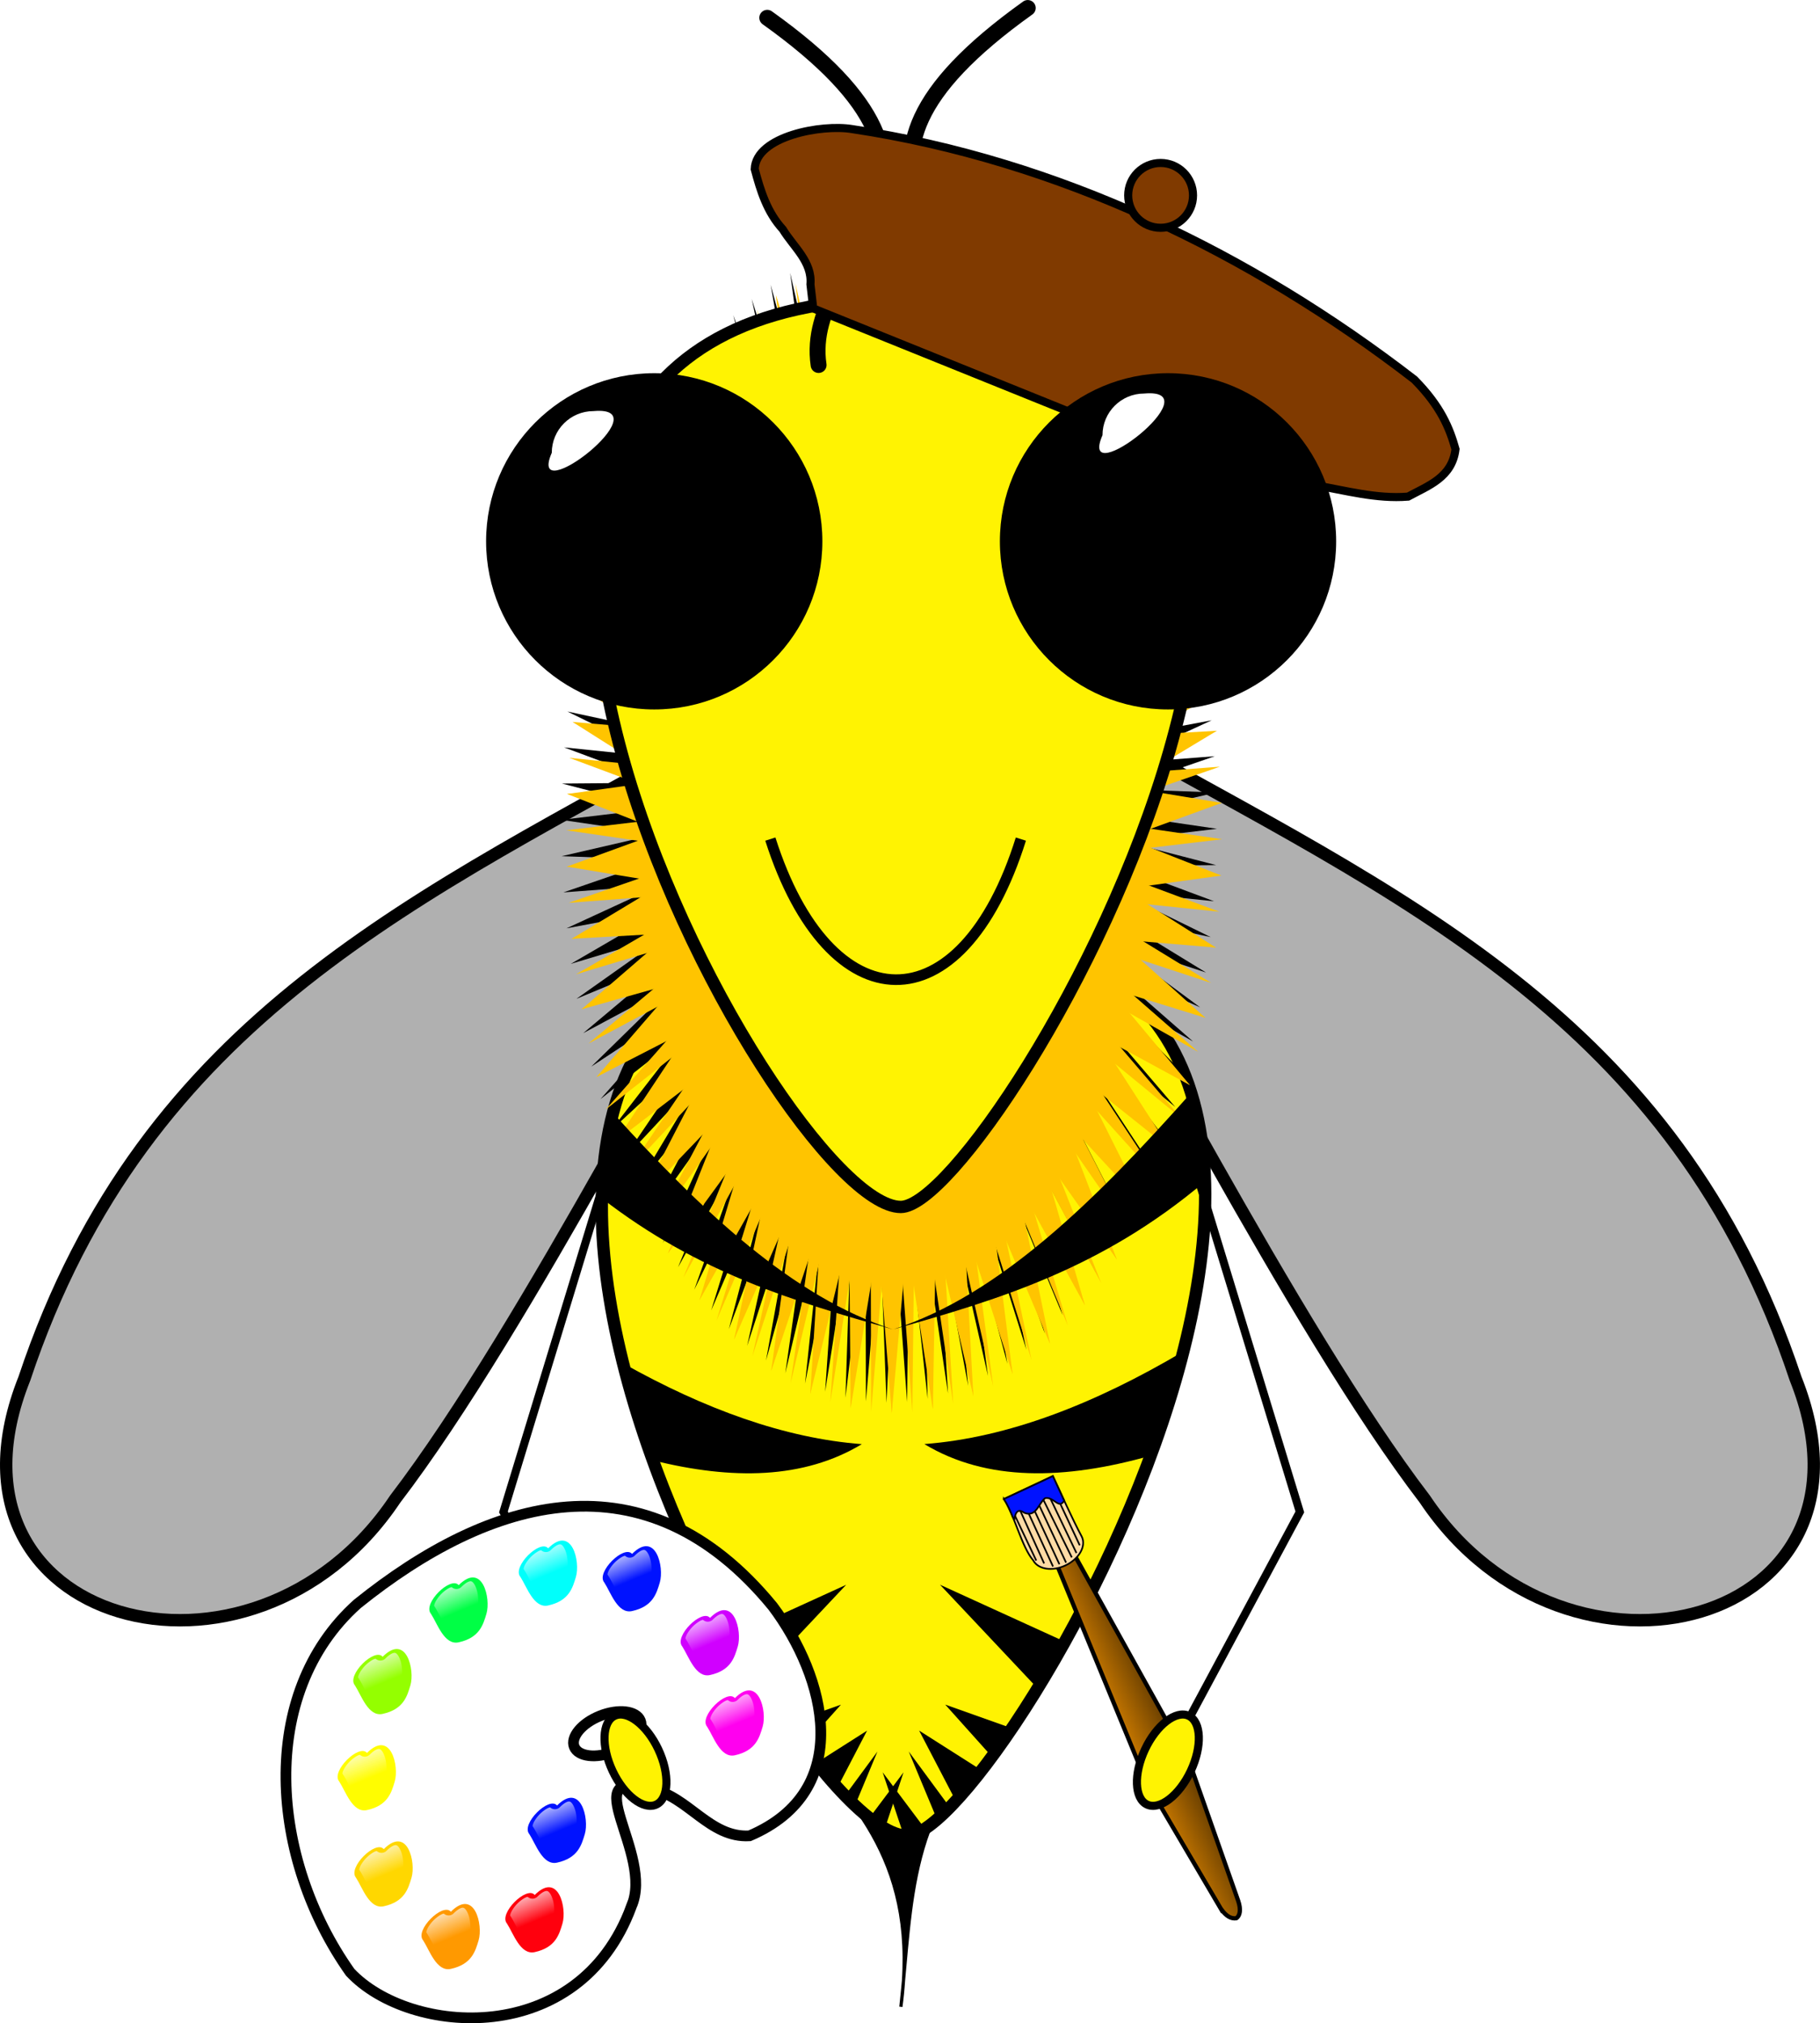 <?xml version="1.0" encoding="UTF-8"?>
<svg version="1.1" viewBox="0 0 224.76 249.86" xmlns="http://www.w3.org/2000/svg" xmlns:xlink="http://www.w3.org/1999/xlink">
<defs>
<linearGradient id="a">
<stop stop-color="#fbfcff" offset="0"/>
<stop stop-color="#fff" stop-opacity="0" offset="1"/>
</linearGradient>
<filter id="b" color-interpolation-filters="sRGB">
<feGaussianBlur stdDeviation="1.505"/>
</filter>
<linearGradient id="n" x1="-56.555" x2="-38.758" y1="269.41" y2="269.41" gradientTransform="matrix(.662 0 0 1.002 -19.028 -.528)" gradientUnits="userSpaceOnUse">
<stop stop-color="#cb7a00" offset="0"/>
<stop stop-color="#613a00" offset="1"/>
</linearGradient>
<linearGradient id="m" x1="19.011" x2="26.272" y1="364.91" y2="382.31" gradientTransform="matrix(.246 0 0 .246 100.52 280.14)" gradientUnits="userSpaceOnUse" xlink:href="#a"/>
<linearGradient id="l" x1="19.011" x2="26.272" y1="364.91" y2="382.31" gradientTransform="matrix(.246 0 0 .246 97.756 291.18)" gradientUnits="userSpaceOnUse" xlink:href="#a"/>
<linearGradient id="k" x1="19.011" x2="26.272" y1="364.91" y2="382.31" gradientTransform="matrix(.246 0 0 .246 87.398 293.26)" gradientUnits="userSpaceOnUse" xlink:href="#a"/>
<linearGradient id="j" x1="19.011" x2="26.272" y1="364.91" y2="382.31" gradientTransform="matrix(.246 0 0 .246 79.112 285.52)" gradientUnits="userSpaceOnUse" xlink:href="#a"/>
<linearGradient id="i" x1="19.011" x2="26.272" y1="364.91" y2="382.31" gradientTransform="matrix(.246 0 0 .246 77.04 273.64)" gradientUnits="userSpaceOnUse" xlink:href="#a"/>
<linearGradient id="h" x1="19.011" x2="26.272" y1="364.91" y2="382.31" gradientTransform="matrix(.246 0 0 .246 78.974 261.77)" gradientUnits="userSpaceOnUse" xlink:href="#a"/>
<linearGradient id="g" x1="19.011" x2="26.272" y1="364.91" y2="382.31" gradientTransform="matrix(.246 0 0 .246 88.365 252.93)" gradientUnits="userSpaceOnUse" xlink:href="#a"/>
<linearGradient id="f" x1="19.011" x2="26.272" y1="364.91" y2="382.31" gradientTransform="matrix(.246 0 0 .246 99.414 248.37)" gradientUnits="userSpaceOnUse" xlink:href="#a"/>
<linearGradient id="e" x1="19.011" x2="26.272" y1="364.91" y2="382.31" gradientTransform="matrix(.246 0 0 .246 109.77 249.06)" gradientUnits="userSpaceOnUse" xlink:href="#a"/>
<linearGradient id="d" x1="19.011" x2="26.272" y1="364.91" y2="382.31" gradientTransform="matrix(.246 0 0 .246 119.4 256.97)" gradientUnits="userSpaceOnUse" xlink:href="#a"/>
<linearGradient id="c" x1="19.011" x2="26.272" y1="364.91" y2="382.31" gradientTransform="matrix(.246 0 0 .246 122.48 266.88)" gradientUnits="userSpaceOnUse" xlink:href="#a"/>
</defs>
<g transform="translate(-37.048 -148.43)">
<path d="m85.842 333.58c-17.661 26.427-57.936 15.562-45.78-14.901 14.923-44.809 48.927-59.491 85.397-79.994l7.043 17.254c-8.86 13.336-30.463 56.471-46.66 77.641z" fill-opacity=".31" stroke="#000" stroke-width="1.531"/>
<path d="m213.01 333.58c17.661 26.427 57.936 15.562 45.78-14.901-14.923-44.809-48.927-59.491-85.397-79.994l-7.043 17.254c8.86 13.336 30.463 56.471 46.66 77.641z" fill-opacity=".31" stroke="#000" stroke-width="1.531"/>
<path d="m134.79 362.49c7.648 8.379 15.856 16.244 13.513 33.782 1.403-12.645 0.768-25.114 12.869-34.426z" stroke="#000" stroke-width=".395px"/>
<path d="m149.07 262.97c76.596-0.291 11.769 112.17 0 112.17-15.293 0-76.596-111.88 0-112.17z" fill="#fff302" stroke="#000" stroke-width="1.524"/>
<path transform="matrix(.28 0 0 .494 11.4 238.62)" d="m581.91 129.71-31.295-29.124 24.433 35.08-29.404-31.032 22.182 36.545-27.398-32.817 19.844 37.866-25.283-34.472 17.427 39.037-23.069-35.992 14.941 40.054-20.763-37.369 12.397 40.913-18.376-38.599 9.803 41.611-15.916-39.677 7.171 42.144-13.393-40.598 4.511 42.512-10.818-41.359 1.833 42.711-8.2-41.957-0.853 42.742-5.549-42.389-3.535 42.604-2.876-42.653-6.203 42.298-0.192-42.75-8.847 41.825 2.492-42.678-11.455 41.187 5.167-42.437-14.019 40.386 7.822-42.029-16.527 39.426 10.445-41.455-18.97 38.311 13.027-40.717-21.338 37.044 15.558-39.819-23.622 35.631 18.028-38.763-25.813 34.078 20.426-37.555-27.902 32.39 22.744-36.198-29.88 30.574 24.972-34.698-31.741 28.637 27.102-33.062-33.477 26.588 29.124-31.295-35.08 24.433 31.032-29.404-36.545 22.182 32.817-27.398-37.866 19.844 34.472-25.283-39.037 17.427 35.992-23.069-40.054 14.941 37.369-20.763-40.913 12.397 38.599-18.376-41.611 9.803 39.677-15.916-42.144 7.171 40.598-13.393-42.512 4.511 41.359-10.818-42.711 1.833 41.957-8.2-42.742-0.853 42.389-5.549-42.604-3.535 42.653-2.876-42.298-6.203 42.75-0.192-41.825-8.847 42.678 2.492-41.187-11.455 42.437 5.167-40.386-14.019 42.029 7.822-39.426-16.527 41.455 10.445-38.311-18.97 40.717 13.027-37.044-21.338 39.819 15.558-35.631-23.622 38.763 18.028-34.078-25.813 37.555 20.426-32.39-27.902 36.198 22.744-30.574-29.88 34.698 24.972-28.637-31.741 33.062 27.102-26.588-33.477 31.295 29.124-24.433-35.08 29.404 31.032-22.182-36.545 27.398 32.817-19.844-37.866 25.283 34.472-17.427-39.037 23.069 35.992-14.941-40.054 20.763 37.369-12.397-40.913 18.376 38.599-9.803-41.611 15.916 39.677-7.171-42.144 13.393 40.598-4.511-42.512 10.818 41.359-1.833-42.711 8.2 41.957 0.853-42.742 5.549 42.389 3.535-42.604 2.876 42.653 6.203-42.298 0.192 42.75 8.847-41.825-2.492 42.678 11.455-41.187-5.167 42.437 14.019-40.386-7.822 42.029 16.527-39.426-10.445 41.455 18.97-38.311-13.027 40.717 21.338-37.044-15.558 39.819 23.622-35.631-18.028 38.763 25.813-34.078-20.426 37.555 27.902-32.39-22.744 36.198 29.88-30.574-24.972 34.698 31.741-28.637-27.102 33.062 33.477-26.588-29.124 31.295 35.08-24.433-31.032 29.404 36.545-22.182-32.817 27.398 37.866-19.844-34.472 25.283 39.037-17.427-35.992 23.069 40.054-14.941-37.369 20.763 40.913-12.397-38.599 18.376 41.611-9.803-39.677 15.916 42.144-7.171-40.598 13.393 42.512-4.511-41.359 10.818 42.711-1.833-41.957 8.2 42.742 0.853-42.389 5.549 42.604 3.535-42.653 2.876 42.298 6.203-42.75 0.192 41.825 8.847-42.678-2.492 41.187 11.455-42.437-5.167 40.386 14.019-42.029-7.822 39.426 16.527-41.455-10.445 38.311 18.97-40.717-13.027 37.044 21.338-39.819-15.558 35.631 23.622-38.763-18.028 34.078 25.813-37.555-20.426 32.39 27.902-36.198-22.744 30.574 29.88-34.698-24.972 28.637 31.741-33.062-27.102z" filter="url(#b)"/>
<path transform="matrix(.28 0 0 .494 12.043 239.91)" d="m581.91 129.71-33.749-27.061 19.665 38.53-30.091-31.077 14.681 40.691-25.959-34.604 9.465 42.21-21.417-37.584 4.1 43.063-16.538-39.972-1.33 43.238-11.397-41.73-6.738 42.73-6.077-42.829-12.041 41.549-0.662-43.253-17.153 39.712 4.765-42.995-21.995 37.249 10.116-42.059-26.49 34.198 15.307-40.459-30.568 30.609 20.258-38.222-34.163 26.536 24.888-35.381-37.219 22.045 29.127-31.983-39.689 17.207 32.905-28.08-41.532 12.097 36.165-23.735-42.721 6.796 38.855-19.015-43.236 1.388 40.932-13.995-43.069-4.042 42.363-8.755-42.223-9.408 43.126-3.376-40.711-14.626 43.209 2.056-38.557-19.613 42.611 7.455-35.794-24.291 41.341 12.737-32.468-28.585 39.418 17.818-28.629-32.429 36.874 22.618-24.339-35.762 33.749 27.061-19.665-38.53 30.091 31.077-14.681-40.691 25.959 34.604-9.465-42.21 21.417 37.584-4.1-43.063 16.538 39.972 1.33-43.238 11.397 41.73 6.738-42.73 6.077 42.829 12.041-41.549 0.662 43.253 17.153-39.712-4.765 42.995 21.995-37.249-10.116 42.059 26.49-34.198-15.307 40.459 30.568-30.609-20.258 38.222 34.163-26.536-24.888 35.381 37.219-22.045-29.127 31.983 39.689-17.207-32.905 28.08 41.532-12.097-36.165 23.735 42.721-6.796-38.855 19.015 43.236-1.388-40.932 13.995 43.069 4.042-42.363 8.755 42.223 9.408-43.126 3.376 40.711 14.626-43.209-2.056 38.557 19.613-42.611-7.455 35.794 24.291-41.341-12.737 32.468 28.585-39.418-17.818 28.629 32.429-36.874-22.618z" fill="#ffc400"/>
<path transform="matrix(.28 0 0 .494 12.043 239.91)" d="m581.91 129.71-31.295-29.124 24.433 35.08-29.404-31.032 22.182 36.545-27.398-32.817 19.844 37.866-25.283-34.472 17.427 39.037-23.069-35.992 14.941 40.054-20.763-37.369 12.397 40.913-18.376-38.599 9.803 41.611-15.916-39.677 7.171 42.144-13.393-40.598 4.511 42.512-10.818-41.359 1.833 42.711-8.2-41.957-0.853 42.742-5.549-42.389-3.535 42.604-2.876-42.653-6.203 42.298-0.192-42.75-8.847 41.825 2.492-42.678-11.455 41.187 5.167-42.437-14.019 40.386 7.822-42.029-16.527 39.426 10.445-41.455-18.97 38.311 13.027-40.717-21.338 37.044 15.558-39.819-23.622 35.631 18.028-38.763-25.813 34.078 20.426-37.555-27.902 32.39 22.744-36.198-29.88 30.574 24.972-34.698-31.741 28.637 27.102-33.062-33.477 26.588 29.124-31.295-35.08 24.433 31.032-29.404-36.545 22.182 32.817-27.398-37.866 19.844 34.472-25.283-39.037 17.427 35.992-23.069-40.054 14.941 37.369-20.763-40.913 12.397 38.599-18.376-41.611 9.803 39.677-15.916-42.144 7.171 40.598-13.393-42.512 4.511 41.359-10.818-42.711 1.833 41.957-8.2-42.742-0.853 42.389-5.549-42.604-3.535 42.653-2.876-42.298-6.203 42.75-0.192-41.825-8.847 42.678 2.492-41.187-11.455 42.437 5.167-40.386-14.019 42.029 7.822-39.426-16.527 41.455 10.445-38.311-18.97 40.717 13.027-37.044-21.338 39.819 15.558-35.631-23.622 38.763 18.028-34.078-25.813 37.555 20.426-32.39-27.902 36.198 22.744-30.574-29.88 34.698 24.972-28.637-31.741 33.062 27.102-26.588-33.477 31.295 29.124-24.433-35.08 29.404 31.032-22.182-36.545 27.398 32.817-19.844-37.866 25.283 34.472-17.427-39.037 23.069 35.992-14.941-40.054 20.763 37.369-12.397-40.913 18.376 38.599-9.803-41.611 15.916 39.677-7.171-42.144 13.393 40.598-4.511-42.512 10.818 41.359-1.833-42.711 8.2 41.957 0.853-42.742 5.549 42.389 3.535-42.604 2.876 42.653 6.203-42.298 0.192 42.75 8.847-41.825-2.492 42.678 11.455-41.187-5.167 42.437 14.019-40.386-7.822 42.029 16.527-39.426-10.445 41.455 18.97-38.311-13.027 40.717 21.338-37.044-15.558 39.819 23.622-35.631-18.028 38.763 25.813-34.078-20.426 37.555 27.902-32.39-22.744 36.198 29.88-30.574-24.972 34.698 31.741-28.637-27.102 33.062 33.477-26.588-29.124 31.295 35.08-24.433-31.032 29.404 36.545-22.182-32.817 27.398 37.866-19.844-34.472 25.283 39.037-17.427-35.992 23.069 40.054-14.941-37.369 20.763 40.913-12.397-38.599 18.376 41.611-9.803-39.677 15.916 42.144-7.171-40.598 13.393 42.512-4.511-41.359 10.818 42.711-1.833-41.957 8.2 42.742 0.853-42.389 5.549 42.604 3.535-42.653 2.876 42.298 6.203-42.75 0.192 41.825 8.847-42.678-2.492 41.187 11.455-42.437-5.167 40.386 14.019-42.029-7.822 39.426 16.527-41.455-10.445 38.311 18.97-40.717-13.027 37.044 21.338-39.819-15.558 35.631 23.622-38.763-18.028 34.078 25.813-37.555-20.426 32.39 27.902-36.198-22.744 30.574 29.88-34.698-24.972 28.637 31.741-33.062-27.102z" fill="#ffc400" filter="url(#b)"/>
<path d="m148.29 185.32c76.596-0.291 11.769 112.17 0 112.17-15.293 0-76.596-111.88 0-112.17z" fill="#fff302" stroke="#000" stroke-width="1.524"/>
<path d="m163.12 252.06c-7.336 23.403-23.642 22.895-30.938 0" fill="none" stroke="#000" stroke-width="1.313"/>
<path d="m107.64 200.62c0-2.843 2.305-5.148 5.148-5.148 8.667-0.762-8.332 12.429-5.148 5.148z" fill="#fff"/>
<path d="m168.65 204.35c0-2.843 2.305-5.148 5.148-5.148 8.667-0.762-8.332 12.429-5.148 5.148z" fill="#fff"/>
<path d="m138.14 193.51c-2.113-14.295 23.067-21.875-6.34-42.884" fill="none" stroke="#000" stroke-linecap="round" stroke-width="1.964"/>
<path d="m112.75 285.88c-0.869 3.303-1.3 6.843-1.371 10.544 11.986 9.292 23.979 12.795 35.965 16.199-12.354-3.968-23.605-14.59-34.595-26.742zm1.235 30.916c1.003 4.012 2.27 8.028 3.704 11.988 9.79 2.44 18.605 2.328 25.792-2-9.504-0.724-19.372-4.305-29.496-9.988zm27.557 27.36-13.939 6.358c1.005 1.808 2.014 3.556 3.037 5.223l10.902-11.581zm-0.642 14.803-6.63 2.346c0.68 0.98 1.355 1.908 2.025 2.803l4.605-5.149zm3.222 3.21-6.247 3.976c0.883 1.104 1.75 2.126 2.593 3.05l3.655-7.025zm1.284 2.58-4.013 5.445c0.418 0.432 0.831 0.842 1.235 1.222l2.778-6.667zm3.222 2.568-4.223 5.63c0.664 0.522 1.312 0.968 1.914 1.309l2.309-6.939z"/>
<path d="m184.15 283.39c-11.699 13.169-23.617 24.988-36.805 29.224 12.838-3.646 25.67-7.407 38.509-18.273-0.116-3.879-0.652-7.566-1.704-10.951zm-0.975 31.953c-10.996 6.514-21.698 10.65-31.977 11.433 7.712 4.645 17.296 4.443 27.952 1.432 1.57-4.25 2.935-8.572 4.025-12.865zm-30.039 28.804 12.05 12.803c1.122-1.829 2.251-3.752 3.371-5.766l-15.421-7.037zm0.642 14.803 5.766 6.433c0.806-1.093 1.632-2.267 2.469-3.506l-8.235-2.926zm-3.222 3.21 4.531 8.692c1.001-1.082 2.06-2.359 3.173-3.79l-7.704-4.902zm-1.284 2.58 3.494 8.383c0.499-0.432 1.032-0.935 1.58-1.494l-5.074-6.889zm-3.222 2.568 2.605 7.791c0.142 0.017 0.285 0.037 0.42 0.037 0.603 0 1.343-0.305 2.198-0.864l-5.223-6.963z"/>
<path d="m157.63 192.3c2.113-14.295-23.067-21.875 6.34-42.884" fill="none" stroke="#000" stroke-linecap="round" stroke-width="1.964"/>
<path transform="matrix(.671 0 0 .671 -270.12 126.29)" d="m609.13 132.63c0 17.09-13.855 30.945-30.945 30.945s-30.945-13.855-30.945-30.945 13.855-30.945 30.945-30.945 30.945 13.855 30.945 30.945z"/>
<path d="m105.19 204.35c0-2.843 2.305-5.148 5.148-5.148 8.667-0.762-8.332 12.429-5.148 5.148z" fill="#fff"/>
<path d="m137.48 186.52c19.151 7.734 38.302 15.468 57.452 23.202 0.889-2.099 2.583-2.011 4.482-1.369 3.824 0.648 7.609 1.726 11.522 1.41 2.533-1.373 5.44-2.372 5.859-5.859-0.727-2.589-1.805-5.278-5.078-8.594-20.229-15.617-43.993-27.107-69.396-30.931-3.757-0.651-11.933 0.865-12.069 4.938 0.712 2.692 1.539 5.328 3.458 7.426 1.332 2.196 3.661 4.01 3.425 6.808 0.115 0.989 0.23 1.979 0.345 2.968z" fill="#803a00" stroke="#000" stroke-width="1px"/>
<path transform="matrix(.671 0 0 .671 -206.67 126.29)" d="m609.13 132.63c0 17.09-13.855 30.945-30.945 30.945s-30.945-13.855-30.945-30.945 13.855-30.945 30.945-30.945 30.945 13.855 30.945 30.945z"/>
<path d="m173.2 202.18c0-2.843 2.305-5.148 5.148-5.148 8.667-0.762-8.332 12.429-5.148 5.148z" fill="#fff"/>
<path d="m184.38 172.56c0 2.211-1.793 4.004-4.004 4.004s-4.004-1.793-4.004-4.004 1.793-4.004 4.004-4.004 4.004 1.793 4.004 4.004z" fill="#803a00" stroke="#000"/>
<path d="m111.72 294.14-12.5 41.016 14.453 26.953" fill="none" stroke="#000" stroke-width="1px"/>
<path d="m115.02 383.88c-6.489 17.607-27.395 15.952-34.725 8.132-9.91-13.998-11.539-34.363 0.88-45.495 16.443-13.235 35.603-18.827 51.301 0.302 6.581 8.757 10.199 22.773-2.862 28.338-4.913 0.299-7.566-4.874-12.127-5.787-9.663-2.857 0.415 7.979-2.467 14.51z" fill="#fff" stroke="#000" stroke-width="1.324px"/>
<path transform="matrix(1.231 -.488 .488 1.231 12.377 6.912)" d="m-25.688 277.4c0 0.992-1.484 1.795-3.315 1.795s-3.315-0.804-3.315-1.795c0-0.992 1.484-1.795 3.315-1.795s3.315 0.804 3.315 1.795z" fill="none" stroke="#000" stroke-linecap="round"/>
<path transform="matrix(.905 -.425 .425 .905 -143.85 68.012)" d="m111.33 379.88c0 3.344-1.399 6.055-3.125 6.055s-3.125-2.711-3.125-6.055 1.399-6.055 3.125-6.055 3.125 2.711 3.125 6.055z" fill="#fff302" stroke="#000" stroke-linecap="round"/>
<path d="m185.07 294.14 12.5 41.016-14.453 26.953" fill="none" stroke="#000" stroke-width="1px"/>
<g transform="matrix(.478 -.224 .224 .478 142.94 222.55)" stroke="#000">
<path d="m-52.927 313.37-3.22-34.442 2.742-56.947h4.449l3.932 56.947-3.453 34.442c-0.24 2.083-1.052 3.309-2.14 3.474-1.067-0.339-1.911-1.294-2.309-3.474z" fill="url(#n)"/>
<g transform="matrix(.395 0 0 .395 -31.703 139.51)">
<path d="m-67.125 165.69c1.65 11.551-2.512 30.111 0.312 40.312 0.314 5.985 7.352 10.781 16 10.781 8.848 0 16-5.009 16-11.188-0.649-13.066-0.281-26.653-0.281-39.906z" fill="#ffdba5" stroke-linecap="round"/>
<path d="m-65.43 165.82 0.195 41.016" fill="none" stroke-width="1px"/>
<path d="m-61.147 165.43-0.586 44.922" fill="none" stroke-width="1px"/>
<path d="m-57.352 165.82-0.391 48.438" fill="none" stroke-width="1px"/>
<path d="m-53.557 166.02-0.195 48.633" fill="none" stroke-width="1px"/>
<path d="m-49.763 165.82v49.609" fill="none" stroke-width="1px"/>
<path d="m-46.359 165.43 0.977 48.633" fill="none" stroke-width="1px"/>
<path d="m-42.174 166.02 0.391 46.875" fill="none" stroke-width="1px"/>
<path d="m-38.086 165.82v43.75" fill="none" stroke-width="1px"/>
<path d="m-67.125 165.69c0.503 3.522 0.434 7.735 0.219 12.125 0.163 0.366 0.338 0.727 0.5 1.094 2.009-2.978 4.456-4.862 6.75-0.719 5.273 5.664 10.095-1.599 14.906-2.594 5.078 1.375 4.413 9.588 9.562 6.156 0.029-5.368 0.094-10.747 0.094-16.062h-32.031z" fill="#0012ff" stroke-linecap="round"/>
</g>
</g>
<path transform="matrix(-.905 -.425 -.425 .905 440.65 68.012)" d="m111.33 379.88c0 3.344-1.399 6.055-3.125 6.055s-3.125-2.711-3.125-6.055 1.399-6.055 3.125-6.055 3.125 2.711 3.125 6.055z" fill="#fff302" stroke="#000" stroke-linecap="round"/>
<path d="m109.27 374.94c-0.408 1.364-0.853 2.964-3.428 3.529-1.775 0.39-2.628-2.303-3.428-3.529-1.064-1.254 2.454-4.697 3.428-3.529 2.948-2.934 3.987 1.657 3.428 3.529z" fill="#0012ff"/>
<path d="m107.35 370.92c-0.142-0.013-0.523 0.065-1.159 0.699a0.874 0.874 0 0 1-1.198 0.031c-0.028 2e-3 -0.08 2e-3 -0.192 0.046-0.28 0.111-0.715 0.406-1.083 0.776-0.368 0.37-0.675 0.82-0.806 1.144-0.132 0.325-0.077 0.364-0.092 0.346a0.874 0.874 0 0 1 0.061 0.092c0.482 0.74 0.877 1.688 1.336 2.357 0.23 0.335 0.464 0.579 0.653 0.699s0.299 0.149 0.522 0.1c1.129-0.248 1.655-0.662 2.02-1.144 0.365-0.482 0.555-1.102 0.76-1.789 0.136-0.454 0.144-1.461-0.069-2.227-0.106-0.383-0.259-0.704-0.407-0.891s-0.243-0.228-0.346-0.238z" fill="url(#m)"/>
<path d="m106.51 385.99c-0.408 1.364-0.853 2.964-3.428 3.529-1.775 0.39-2.628-2.303-3.428-3.529-1.064-1.254 2.454-4.697 3.428-3.529 2.948-2.934 3.987 1.657 3.428 3.529z" fill="#ff000d"/>
<path d="m104.58 381.97c-0.142-0.013-0.523 0.065-1.159 0.699a0.874 0.874 0 0 1-1.198 0.031c-0.028 2e-3 -0.08 2e-3 -0.192 0.046-0.28 0.111-0.715 0.406-1.083 0.776-0.368 0.37-0.675 0.82-0.806 1.144-0.132 0.325-0.077 0.364-0.092 0.346a0.874 0.874 0 0 1 0.061 0.092c0.482 0.74 0.877 1.688 1.336 2.357 0.23 0.335 0.464 0.579 0.653 0.699s0.299 0.149 0.522 0.1c1.129-0.248 1.655-0.662 2.02-1.144 0.365-0.482 0.555-1.102 0.76-1.789 0.136-0.454 0.144-1.461-0.069-2.227-0.106-0.383-0.259-0.704-0.407-0.891s-0.243-0.228-0.346-0.238z" fill="url(#l)"/>
<path d="m96.154 388.06c-0.408 1.364-0.853 2.964-3.428 3.529-1.775 0.39-2.628-2.303-3.428-3.529-1.064-1.254 2.454-4.697 3.428-3.529 2.948-2.934 3.987 1.657 3.428 3.529z" fill="#f90"/>
<path d="m94.225 384.04c-0.142-0.013-0.523 0.065-1.159 0.699a0.874 0.874 0 0 1-1.198 0.031c-0.028 2e-3 -0.08 2e-3 -0.192 0.046-0.28 0.111-0.715 0.406-1.083 0.776-0.368 0.37-0.675 0.82-0.806 1.144-0.132 0.325-0.077 0.364-0.092 0.346a0.874 0.874 0 0 1 0.061 0.092c0.482 0.74 0.877 1.688 1.336 2.357 0.23 0.335 0.464 0.579 0.653 0.699s0.299 0.149 0.522 0.1c1.129-0.248 1.655-0.662 2.02-1.144 0.365-0.482 0.555-1.102 0.76-1.789 0.136-0.454 0.144-1.461-0.069-2.227-0.106-0.383-0.259-0.704-0.407-0.891s-0.243-0.228-0.346-0.238z" fill="url(#k)"/>
<path d="m87.868 380.33c-0.408 1.364-0.853 2.964-3.428 3.529-1.775 0.39-2.628-2.303-3.428-3.529-1.064-1.254 2.454-4.697 3.428-3.529 2.948-2.934 3.987 1.657 3.428 3.529z" fill="#ffd700"/>
<path d="m85.939 376.31c-0.142-0.013-0.523 0.065-1.159 0.699a0.874 0.874 0 0 1-1.198 0.031c-0.028 2e-3 -0.08 2e-3 -0.192 0.046-0.28 0.111-0.715 0.406-1.083 0.776-0.368 0.37-0.675 0.82-0.806 1.144-0.132 0.325-0.077 0.364-0.092 0.346a0.874 0.874 0 0 1 0.061 0.092c0.482 0.74 0.877 1.688 1.336 2.357 0.23 0.335 0.464 0.579 0.653 0.699s0.299 0.149 0.522 0.1c1.129-0.248 1.655-0.662 2.02-1.144 0.365-0.482 0.555-1.102 0.76-1.789 0.136-0.454 0.144-1.461-0.069-2.227-0.106-0.383-0.259-0.704-0.407-0.891s-0.243-0.228-0.346-0.238z" fill="url(#j)"/>
<path d="m85.796 368.45c-0.408 1.364-0.853 2.964-3.428 3.529-1.775 0.39-2.628-2.303-3.428-3.529-1.064-1.254 2.454-4.697 3.428-3.529 2.948-2.934 3.987 1.657 3.428 3.529z" fill="#fffd00"/>
<path d="m83.867 364.43c-0.142-0.013-0.523 0.065-1.159 0.699a0.874 0.874 0 0 1-1.198 0.031c-0.028 2e-3 -0.08 2e-3 -0.192 0.046-0.28 0.111-0.715 0.406-1.083 0.776-0.368 0.37-0.675 0.82-0.806 1.144-0.132 0.325-0.077 0.364-0.092 0.346a0.874 0.874 0 0 1 0.061 0.092c0.482 0.74 0.877 1.688 1.336 2.357 0.23 0.335 0.464 0.579 0.653 0.699s0.299 0.149 0.522 0.1c1.129-0.248 1.655-0.662 2.02-1.144 0.365-0.482 0.555-1.102 0.76-1.789 0.136-0.454 0.144-1.461-0.069-2.227-0.106-0.383-0.259-0.704-0.407-0.891s-0.243-0.228-0.346-0.238z" fill="url(#i)"/>
<path d="m87.73 356.57c-0.408 1.364-0.853 2.964-3.428 3.529-1.775 0.39-2.628-2.303-3.428-3.529-1.064-1.254 2.454-4.697 3.428-3.529 2.948-2.934 3.987 1.657 3.428 3.529z" fill="#94ff00"/>
<path d="m85.801 352.56c-0.142-0.013-0.523 0.065-1.159 0.699a0.874 0.874 0 0 1-1.198 0.031c-0.028 2e-3 -0.08 2e-3 -0.192 0.046-0.28 0.111-0.715 0.406-1.083 0.776-0.368 0.37-0.675 0.82-0.806 1.144-0.132 0.325-0.077 0.364-0.092 0.346a0.874 0.874 0 0 1 0.061 0.092c0.482 0.74 0.877 1.688 1.336 2.357 0.23 0.335 0.464 0.579 0.653 0.699s0.299 0.149 0.522 0.1c1.129-0.248 1.655-0.662 2.02-1.144 0.365-0.482 0.555-1.102 0.76-1.789 0.136-0.454 0.144-1.461-0.069-2.227-0.106-0.383-0.259-0.704-0.407-0.891s-0.243-0.228-0.346-0.238z" fill="url(#h)"/>
<path d="m97.121 347.73c-0.408 1.364-0.853 2.964-3.428 3.529-1.775 0.39-2.628-2.303-3.428-3.529-1.064-1.254 2.454-4.697 3.428-3.529 2.948-2.934 3.987 1.657 3.428 3.529z" fill="#00ff45"/>
<path d="m95.192 343.72c-0.142-0.013-0.523 0.065-1.159 0.699a0.874 0.874 0 0 1-1.198 0.031c-0.028 2e-3 -0.08 2e-3 -0.192 0.046-0.28 0.111-0.715 0.406-1.083 0.776-0.368 0.37-0.675 0.82-0.806 1.144-0.132 0.325-0.077 0.364-0.092 0.346a0.874 0.874 0 0 1 0.061 0.092c0.482 0.74 0.877 1.688 1.336 2.357 0.23 0.335 0.464 0.579 0.653 0.699s0.299 0.149 0.522 0.1c1.129-0.248 1.655-0.662 2.02-1.144 0.365-0.482 0.555-1.102 0.76-1.789 0.136-0.454 0.144-1.461-0.069-2.227-0.106-0.383-0.259-0.704-0.407-0.891s-0.243-0.228-0.346-0.238z" fill="url(#g)"/>
<path d="m108.17 343.18c-0.408 1.364-0.853 2.964-3.428 3.529-1.775 0.39-2.628-2.303-3.428-3.529-1.064-1.254 2.454-4.697 3.428-3.529 2.948-2.934 3.987 1.657 3.428 3.529z" fill="#00fffb"/>
<path d="m106.24 339.16c-0.142-0.013-0.523 0.065-1.159 0.699a0.874 0.874 0 0 1-1.198 0.031c-0.028 2e-3 -0.08 2e-3 -0.192 0.046-0.28 0.111-0.715 0.406-1.083 0.776-0.368 0.37-0.675 0.82-0.806 1.144-0.132 0.325-0.077 0.364-0.092 0.346a0.874 0.874 0 0 1 0.061 0.092c0.482 0.74 0.877 1.688 1.336 2.357 0.23 0.335 0.464 0.579 0.653 0.699s0.299 0.149 0.522 0.1c1.129-0.248 1.655-0.662 2.02-1.144 0.365-0.482 0.555-1.102 0.76-1.789 0.136-0.454 0.144-1.461-0.069-2.227-0.106-0.383-0.259-0.704-0.407-0.891s-0.243-0.228-0.346-0.238z" fill="url(#f)"/>
<path d="m118.53 343.87c-0.408 1.364-0.853 2.964-3.428 3.529-1.775 0.39-2.628-2.303-3.428-3.529-1.064-1.254 2.454-4.697 3.428-3.529 2.948-2.934 3.987 1.657 3.428 3.529z" fill="#0012ff"/>
<path d="m116.6 339.85c-0.142-0.013-0.523 0.065-1.159 0.699a0.874 0.874 0 0 1-1.198 0.031c-0.028 2e-3 -0.08 2e-3 -0.192 0.046-0.28 0.111-0.715 0.406-1.083 0.776-0.368 0.37-0.675 0.82-0.806 1.144-0.132 0.325-0.077 0.364-0.092 0.346a0.874 0.874 0 0 1 0.061 0.092c0.482 0.74 0.877 1.688 1.336 2.357 0.23 0.335 0.464 0.579 0.653 0.699s0.299 0.149 0.522 0.1c1.129-0.248 1.655-0.662 2.02-1.144 0.365-0.482 0.555-1.102 0.76-1.789 0.136-0.454 0.144-1.461-0.069-2.227-0.106-0.383-0.259-0.704-0.407-0.891s-0.243-0.228-0.346-0.238z" fill="url(#e)"/>
<path d="m128.16 351.77c-0.408 1.364-0.853 2.964-3.428 3.529-1.775 0.39-2.628-2.303-3.428-3.529-1.064-1.254 2.454-4.697 3.428-3.529 2.948-2.934 3.987 1.657 3.428 3.529z" fill="#d000ff"/>
<path d="m126.23 347.76c-0.142-0.013-0.523 0.065-1.159 0.699a0.874 0.874 0 0 1-1.198 0.031c-0.028 2e-3 -0.08 2e-3 -0.192 0.046-0.28 0.111-0.715 0.406-1.083 0.776-0.368 0.37-0.675 0.82-0.806 1.144-0.132 0.325-0.077 0.364-0.092 0.346a0.874 0.874 0 0 1 0.061 0.092c0.482 0.74 0.877 1.688 1.336 2.357 0.23 0.335 0.464 0.579 0.653 0.699s0.299 0.149 0.522 0.1c1.129-0.248 1.655-0.662 2.02-1.144 0.365-0.482 0.555-1.102 0.76-1.789 0.136-0.454 0.144-1.461-0.069-2.227-0.106-0.383-0.259-0.704-0.407-0.891s-0.243-0.228-0.346-0.238z" fill="url(#d)"/>
<path d="m131.23 361.68c-0.408 1.364-0.853 2.964-3.428 3.529-1.775 0.39-2.628-2.303-3.428-3.529-1.064-1.254 2.454-4.697 3.428-3.529 2.948-2.934 3.987 1.657 3.428 3.529z" fill="#ff00ef"/>
<path d="m129.3 357.67c-0.142-0.013-0.523 0.065-1.159 0.699a0.874 0.874 0 0 1-1.198 0.031c-0.028 2e-3 -0.08 2e-3 -0.192 0.046-0.28 0.111-0.715 0.406-1.083 0.776-0.368 0.37-0.675 0.82-0.806 1.144-0.132 0.325-0.077 0.364-0.092 0.346a0.874 0.874 0 0 1 0.061 0.092c0.482 0.74 0.877 1.688 1.336 2.357 0.23 0.335 0.464 0.579 0.653 0.699s0.299 0.149 0.522 0.1c1.129-0.248 1.655-0.662 2.02-1.144 0.365-0.482 0.555-1.102 0.76-1.789 0.136-0.454 0.144-1.461-0.069-2.227-0.106-0.383-0.259-0.704-0.407-0.891s-0.243-0.228-0.346-0.238z" fill="url(#c)"/>
</g>
</svg>
